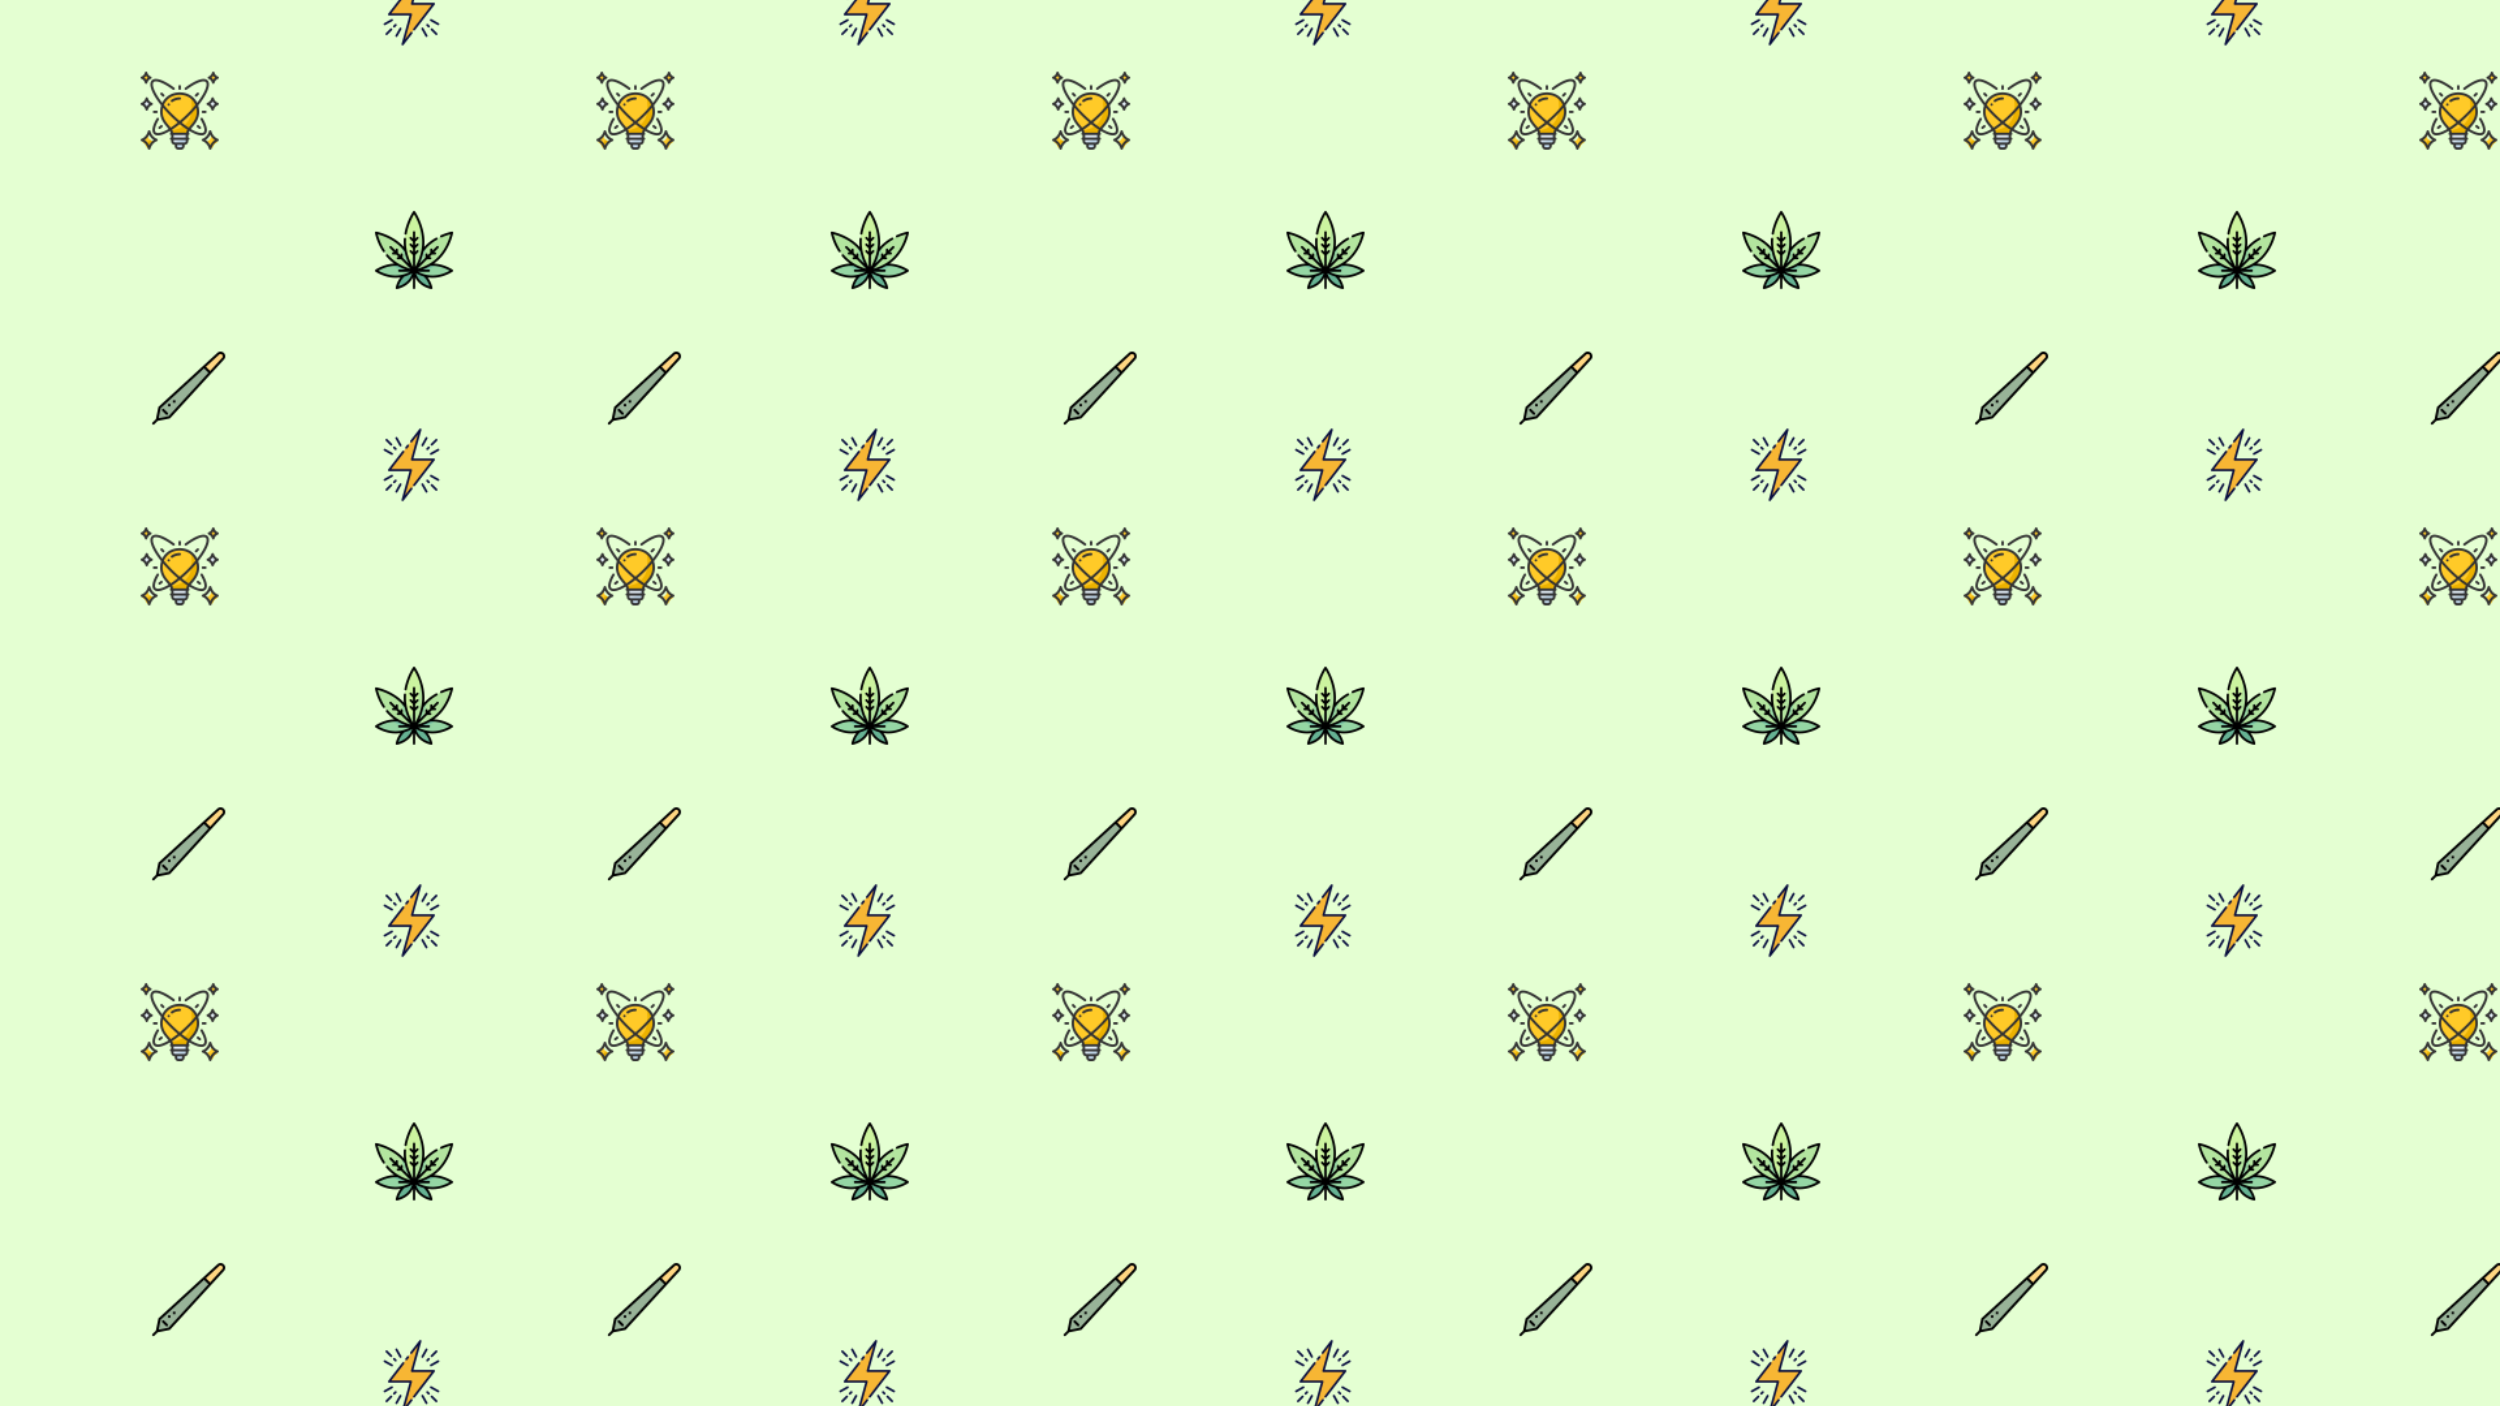 <svg xmlns="http://www.w3.org/2000/svg" xmlns:xlink="http://www.w3.org/1999/xlink"
    xmlns:fi="http://pattern.flaticon.com/" width="1920" height="1080">
    <rect width="100%" height="100%" fill="#e4ffd2" />
    <defs>
        <g id="a">
            <path
                d="M326.565 212.24c-3.749-3.748-8.565-4.377-8.565-4.377s.63 4.816 4.378 8.565 8.88 4.693 8.88 4.693-.945-5.132-4.693-8.88z"
                fill="#66b394" />
            <path
                d="M332.214 203.265c-8.233 0-14.214 4.598-14.214 4.598s5.98 4.598 14.214 4.598 14.907-4.598 14.907-4.598-6.674-4.598-14.907-4.598z"
                fill="#95d6a4" />
            <path
                d="M318 207.863s5.98-4.598 14.214-4.598c.882 0 1.746.053 2.586.147-5.087 3.785-10.321 5.595-13.488 6.415-2.093-1.028-3.312-1.964-3.312-1.964z"
                fill="#78c2a4" />
            <path
                d="M327.616 189.05c-8.233 8.234-9.616 18.813-9.616 18.813s10.579-1.383 18.812-9.616 10.31-19.505 10.31-19.505-11.273 2.076-19.506 10.309z"
                fill="#b3e59f" />
            <path
                d="M327.57 189.098c-.697 8.16-3.899 14.61-5.892 17.923-2.234.653-3.678.842-3.678.842s1.378-10.539 9.57-18.765z"
                fill="#95d6a4" />
            <path
                d="M309.435 212.24c3.749-3.748 8.565-4.377 8.565-4.377s-.63 4.816-4.378 8.565-8.88 4.693-8.88 4.693.945-5.132 4.693-8.88z"
                fill="#66b394" />
            <path
                d="M303.786 203.265c8.233 0 14.214 4.598 14.214 4.598s-5.98 4.598-14.214 4.598-14.907-4.598-14.907-4.598 6.674-4.598 14.907-4.598z"
                fill="#95d6a4" />
            <path
                d="M318 207.863s-5.98-4.598-14.214-4.598c-.882 0-1.746.053-2.586.147 5.087 3.785 10.321 5.595 13.488 6.415 2.093-1.028 3.312-1.964 3.312-1.964z"
                fill="#78c2a4" />
            <path
                d="M308.384 189.05c8.233 8.234 9.616 18.813 9.616 18.813s-10.579-1.383-18.812-9.616-10.31-19.505-10.31-19.505 11.273 2.076 19.506 10.309z"
                fill="#b3e59f" />
            <path
                d="M308.43 189.098c.697 8.16 3.899 14.61 5.892 17.923 2.234.653 3.678.842 3.678.842s-1.378-10.539-9.57-18.765z"
                fill="#95d6a4" />
            <path
                d="M325.103 185.906c0 12.718-7.103 21.957-7.103 21.957s-7.103-9.239-7.103-21.957S318 162.88 318 162.88s7.103 10.31 7.103 23.027z"
                fill="#ccf49f" />
            <path
                d="M321.72 170.022c.558 3.473.8 7.337.377 11.352-.952 9.042-4.983 16.152-7.74 20.075 1.806 4.023 3.643 6.414 3.643 6.414s7.103-9.239 7.103-21.957c0-6.158-1.666-11.752-3.384-15.884z"
                fill="#b3e59f" />
            <path
                d="M347.62 207.139c-.27-.186-6.458-4.386-14.382-4.73a33.091 33.091 0 0 0 4.194-3.54c4.358-4.358 6.994-9.548 8.437-13.134 1.563-3.885 2.095-6.716 2.116-6.834a.879.879 0 0 0-1.023-1.024c-.152.028-3.763.707-8.428 2.794a.879.879 0 1 0 .718 1.604 43.117 43.117 0 0 1 6.693-2.36c-.828 3.182-3.458 11.413-9.756 17.71-5.36 5.361-11.811 7.75-15.447 8.738l7.21-7.21h2.477a.879.879 0 0 0 0-1.758h-.719l1.912-1.912h2.477a.879.879 0 0 0 0-1.758h-.719l3.294-3.294a.879.879 0 1 0-1.243-1.242l-3.294 3.293v-.719a.879.879 0 0 0-1.758 0v2.477l-1.912 1.912v-.719a.879.879 0 0 0-1.757 0v2.477l-4.575 4.575a41.444 41.444 0 0 0 3.103-9.327 31.278 31.278 0 0 1 3-3.485c2.102-2.102 4.601-3.982 7.43-5.586a.879.879 0 1 0-.869-1.53c-2.965 1.684-5.59 3.66-7.804 5.873-.417.416-.825.848-1.223 1.293.133-1.23.21-2.504.21-3.817 0-6.717-1.97-12.75-3.623-16.627-1.79-4.2-3.561-6.79-3.636-6.899a.878.878 0 0 0-1.447 0c-.2.291-4.924 7.23-6.647 16.846a.879.879 0 0 0 1.73.31c1.257-7.014 4.255-12.664 5.64-15 1.78 3.005 6.225 11.499 6.225 21.37 0 6.39-1.876 11.867-3.45 15.335a39.641 39.641 0 0 1-1.895 3.661v-8.991l2.349-2.344a.879.879 0 1 0-1.242-1.245l-1.107 1.105v-2.604l2.349-2.344a.879.879 0 1 0-1.242-1.244l-1.107 1.105v-2.605l2.349-2.344a.879.879 0 1 0-1.242-1.244l-1.107 1.105v-4.865a.879.879 0 0 0-1.758 0v4.865l-1.107-1.105a.879.879 0 1 0-1.241 1.244l2.349 2.344v2.605l-1.108-1.105a.879.879 0 1 0-1.241 1.244l2.349 2.344v2.604l-1.108-1.105a.879.879 0 1 0-1.241 1.245l2.349 2.344v8.991a39.627 39.627 0 0 1-1.895-3.66c-1.575-3.47-3.45-8.945-3.45-15.336 0-.783.028-1.59.084-2.395a.879.879 0 0 0-1.754-.122 35.41 35.41 0 0 0 .12 6.334 32.033 32.033 0 0 0-1.222-1.293c-4.357-4.358-9.547-6.993-13.133-8.436-3.884-1.564-6.715-2.095-6.834-2.117a.88.88 0 0 0-1.023 1.024c.054.295 1.386 7.315 6.055 14.408a.878.878 0 1 0 1.468-.966c-3.295-5.007-4.876-10.082-5.483-12.425 3.182.828 11.41 3.458 17.707 9.756a31.265 31.265 0 0 1 3 3.484 41.448 41.448 0 0 0 3.103 9.327l-4.575-4.575v-2.477a.879.879 0 0 0-1.758 0v.72l-1.912-1.912v-2.478a.879.879 0 0 0-1.757 0v.72l-3.294-3.294a.879.879 0 1 0-1.243 1.243l3.294 3.294h-.72a.879.879 0 0 0 0 1.757h2.477l1.912 1.912h-.719a.879.879 0 0 0 0 1.758h2.477l7.21 7.21c-3.636-.988-10.087-3.377-15.447-8.737a31.447 31.447 0 0 1-1.89-2.07.879.879 0 1 0-1.35 1.127 33.192 33.192 0 0 0 1.997 2.186 33.101 33.101 0 0 0 4.195 3.54c-7.924.344-14.111 4.544-14.382 4.73a.88.88 0 0 0 0 1.447c.282.195 6.996 4.753 15.406 4.753 1.32 0 2.582-.112 3.772-.302-2.863 3.638-3.645 7.73-3.68 7.925a.879.879 0 0 0 1.023 1.023c.22-.04 5.445-1.039 9.343-4.936 1.27-1.27 2.2-2.648 2.877-3.938v8.01a.879.879 0 0 0 1.758 0v-8.01a16.236 16.236 0 0 0 2.877 3.938c3.898 3.897 9.123 4.896 9.343 4.936a.882.882 0 0 0 .781-.243.879.879 0 0 0 .243-.78c-.036-.195-.818-4.287-3.68-7.925 1.19.19 2.451.302 3.77.302 8.41 0 15.125-4.558 15.407-4.753a.879.879 0 0 0 0-1.447zm-57.048.724c2.233-1.26 7.346-3.72 13.214-3.72.594 0 1.194.027 1.788.077a38.388 38.388 0 0 0 5.8 2.745l.05.019h-4.788a.879.879 0 0 0 0 1.758h8.235c-2.434 1.268-6.397 2.84-11.085 2.84-5.868 0-10.982-2.46-13.214-3.72zM313 215.806c-2.349 2.348-5.314 3.545-7.025 4.081.536-1.712 1.732-4.677 4.08-7.025.176-.175.355-.342.535-.503a27.333 27.333 0 0 0 6.016-2.55c-.542 1.644-1.604 3.995-3.606 5.997zm12.942-2.944c2.349 2.348 3.545 5.313 4.081 7.025-1.712-.536-4.676-1.733-7.025-4.081-2.002-2.002-3.064-4.353-3.607-5.997a27.332 27.332 0 0 0 6.017 2.55c.18.161.36.328.534.503zm6.27-1.28c-4.687 0-8.65-1.572-11.084-2.84h8.235a.879.879 0 0 0 0-1.758h-4.788l.05-.019a38.388 38.388 0 0 0 5.8-2.745c.594-.05 1.194-.076 1.788-.076 5.868 0 10.982 2.46 13.214 3.719-2.233 1.259-7.346 3.719-13.214 3.719z" />
        </g>
        <g id="c">
            <path
                d="M112.685 75.624c-.573 2.026-1.972 3.602-3.748 4.222 1.776.617 3.177 2.192 3.753 4.216.573-2.025 1.972-3.6 3.748-4.22-1.776-.618-3.178-2.193-3.753-4.218z"
                fill="#e4eff8" />
            <path
                d="M113.154 103.75c-.645 2.475-2.22 4.401-4.217 5.159 1.998.755 3.575 2.68 4.222 5.154.645-2.475 2.219-4.402 4.216-5.16-1.998-.754-3.574-2.679-4.221-5.153zM162.841 103.75c-.645 2.475-2.219 4.401-4.216 5.159 1.998.755 3.574 2.68 4.221 5.154.645-2.475 2.22-4.402 4.217-5.16-1.998-.754-3.575-2.679-4.222-5.153z"
                fill="#ffca28" />
            <path
                d="M164.64 107.187c-.876 1.765-2.159 2.954-3.34 3.73.706.883 1.235 1.96 1.546 3.145.645-2.474 2.22-4.4 4.216-5.158-.899-.343-1.726-.93-2.422-1.717z"
                fill="#ecb200" />
            <path
                d="M163.31 75.624c-.573 2.026-1.972 3.602-3.748 4.222 1.776.617 3.178 2.192 3.753 4.216.573-2.025 1.972-3.6 3.748-4.22-1.776-.618-3.177-2.193-3.753-4.218z"
                fill="#e4eff8" />
            <path
                d="M112.217 55.937c-.502 1.8-1.726 3.201-3.28 3.752 1.554.55 2.78 1.949 3.284 3.749.501-1.8 1.726-3.201 3.28-3.752-1.555-.55-2.78-1.949-3.284-3.749zM163.78 55.937c-.502 1.8-1.727 3.201-3.28 3.752 1.554.55 2.78 1.949 3.283 3.749.502-1.8 1.726-3.201 3.28-3.752-1.554-.55-2.78-1.949-3.284-3.749z"
                fill="#ffca28" />
            <path d="M140.813 110.312v1.875a1.87 1.87 0 0 1-1.875 1.875h-1.875a1.87 1.87 0 0 1-1.875-1.875v-1.875z"
                fill="#c4dcf0" />
            <path d="M143.625 102.813v5.624a1.87 1.87 0 0 1-1.875 1.875h-7.5a1.87 1.87 0 0 1-1.875-1.875v-5.624z"
                fill="#e4eff8" />
            <path
                d="M142.807 102.812c-.862 4.461-6.429 5.92-10.265 6.395a1.87 1.87 0 0 0 1.708 1.105h7.5a1.87 1.87 0 0 0 1.875-1.875v-5.625z"
                fill="#c4dcf0" />
            <path
                d="M144.027 102.22c0-4.237 8.036-7.514 8.036-16.393 0-7.705-5.625-13.952-14.063-13.952s-14.063 6.247-14.063 13.952c0 8.88 8.036 12.156 8.036 16.393z"
                fill="#ffca28" />
            <path
                d="M146.568 74.567c3.753 20.574-7.838 24.828-15.242 25.512.395.707.648 1.41.648 2.14h12.052c0-4.237 8.037-7.513 8.037-16.391 0-4.631-2.043-8.723-5.495-11.261zM115.021 107.187c-.875 1.765-2.159 2.954-3.34 3.73.706.883 1.235 1.96 1.546 3.145.645-2.474 2.22-4.4 4.217-5.158-.9-.343-1.727-.93-2.423-1.717z"
                fill="#ecb200" />
            <path
                d="M112.22 55a.947.947 0 0 0-.904.683c-.43 1.54-1.457 2.68-2.686 3.115-.84.291-.84 1.48 0 1.772 1.228.436 2.253 1.579 2.683 3.12.126.452.516.68.899.685v.002l.007-.002.008.002v-.002a.93.93 0 0 0 .899-.685c.43-1.541 1.454-2.684 2.682-3.12.84-.292.84-1.48 0-1.772-1.228-.434-2.255-1.574-2.686-3.115a.947.947 0 0 0-.903-.683zm51.56.002a.947.947 0 0 0-.902.683c-.431 1.54-1.458 2.68-2.686 3.114-.84.292-.84 1.481 0 1.773 1.228.435 2.253 1.579 2.682 3.12.126.451.516.68.9.685v.002l.007-.002.007.002v-.002a.93.93 0 0 0 .9-.685c.429-1.541 1.454-2.685 2.682-3.12.84-.292.84-1.481 0-1.773-1.23-.433-2.256-1.573-2.687-3.114a.947.947 0 0 0-.902-.683zm-51.56 3.19c.358.563.894 1.129 1.361 1.492a6.27 6.27 0 0 0-1.362 1.501 6.27 6.27 0 0 0-1.362-1.501 6.365 6.365 0 0 0 1.362-1.492zm52.923 1.494a6.27 6.27 0 0 0-1.362 1.501 6.27 6.27 0 0 0-1.363-1.501 6.365 6.365 0 0 0 1.363-1.493c.358.564.895 1.13 1.362 1.493zM134.25 112.19a2.806 2.806 0 0 0 2.81 2.809h1.88a2.806 2.806 0 0 0 2.81-2.809v-.941a2.806 2.806 0 0 0 2.812-2.809v-.941c1.25 0 1.25-1.875 0-1.875v-1.875c1.085 0 1.225-1.407.429-1.782.045-.433.212-.888.476-1.378 2.645 1.577 5.1 2.689 7.168 3.164 1.61.369 2.975.373 4.09-.118 1.197-.525 1.864-1.538 2.08-2.774.41-2.329-.699-5.757-3.136-9.93-.623-1.104-2.274-.14-1.62.945 2.335 4 3.201 6.989 2.908 8.661-.114.648-.419 1.137-.986 1.386-.566.25-1.536.32-2.91.004-1.835-.421-4.068-1.422-6.523-2.875.648-.816 1.408-1.69 2.23-2.697 2.055-2.515 4.228-5.73 4.228-10.525 0-1.704-.27-3.333-.758-4.858 2.19-2.755 4.01-5.416 5.381-7.851 2.203-3.914 3.324-7.354 2.716-9.705-.324-1.25-1.157-2.177-2.423-2.569-.59-.182-1.23-.246-1.92-.212-.69.032-1.428.166-2.214.375-3.143.84-7.125 3.004-11.647 6.362-1.005.743.112 2.25 1.117 1.506 4.405-3.27 8.278-5.33 11.015-6.062 1.368-.366 2.433-.382 3.093-.178.659.204.996.617 1.164 1.244.415 1.548-.382 4.492-2.536 8.32-1.17 2.078-2.713 4.367-4.552 6.751-2.334-4.759-7.141-8.013-13.43-8.014-6.29 0-11.097 3.256-13.43 8.016-1.841-2.386-3.386-4.676-4.556-6.755-2.155-3.828-2.951-6.772-2.536-8.32.168-.627.505-1.04 1.164-1.243.66-.204 1.724-.189 3.093.177 2.736.732 6.61 2.792 11.015 6.063 1.005.743 2.122-.764 1.117-1.507-4.522-3.358-8.504-5.521-11.647-6.361-.786-.21-1.524-.342-2.214-.376-.69-.032-1.33.028-1.92.212-1.266.392-2.099 1.318-2.423 2.57-.609 2.35.513 5.79 2.716 9.704 1.37 2.437 3.192 5.098 5.385 7.855a15.919 15.919 0 0 0-.759 4.856c0 4.795 2.174 8.01 4.228 10.525.822 1.006 1.583 1.88 2.23 2.695-2.456 1.454-4.69 2.456-6.525 2.877-1.375.316-2.345.245-2.912-.004-.566-.249-.87-.738-.985-1.386-.294-1.672.573-4.661 2.908-8.66.654-1.087-.997-2.05-1.62-.945-2.437 4.172-3.546 7.6-3.137 9.93.217 1.234.884 2.248 2.08 2.773 1.115.49 2.482.487 4.09.118 2.07-.476 4.528-1.588 7.174-3.166.27.49.43.945.475 1.379-.801.371-.662 1.783.425 1.783v1.875c-1.25 0-1.25 1.875 0 1.875v.941a2.806 2.806 0 0 0 2.811 2.809zM138 65.314c-.469 0-.938.313-.938.938v1.875c0 1.25 1.875 1.25 1.875 0v-1.875c0-.625-.468-.938-.937-.938zm-14.584 7.367 1.325 1.327c.885.884 2.21-.443 1.326-1.327l-1.326-1.326c-.22-.221-.47-.305-.704-.291-.705.041-1.284.954-.621 1.617zm27.842-1.326-1.327 1.326c-.884.884.441 2.211 1.325 1.327l1.328-1.327c.663-.663.082-1.576-.623-1.617-.234-.014-.482.07-.703.291zm-1.137 9.25a88.178 88.178 0 0 1-3.64 4.194 93.488 93.488 0 0 1-8.485 8.082 93.938 93.938 0 0 1-8.477-8.084 88.21 88.21 0 0 1-3.637-4.188c1.881-4.607 6.281-7.791 12.12-7.793 5.837.001 10.237 3.185 12.12 7.79zm-37.444-5.916a.94.94 0 0 0-.901.685c-.5 1.763-1.702 3.083-3.155 3.59-.827.298-.827 1.469 0 1.766 1.454.505 2.662 1.83 3.162 3.592.264.899 1.537.899 1.8 0 .5-1.763 1.702-3.085 3.155-3.592.84-.292.84-1.481 0-1.772-1.454-.506-2.654-1.821-3.155-3.584a.937.937 0 0 0-.906-.685zm50.628 0a.94.94 0 0 0-.901.685c-.5 1.763-1.702 3.083-3.155 3.59-.827.298-.827 1.469 0 1.766 1.454.505 2.661 1.83 3.162 3.592.264.899 1.536.899 1.8 0 .499-1.763 1.702-3.085 3.155-3.592.84-.292.84-1.481 0-1.772-1.454-.506-2.654-1.821-3.155-3.584a.937.937 0 0 0-.906-.685zM138 74.691c-2.303 0-4.553.702-6.442 2.02-1.061.713.044 2.295 1.079 1.543A9.366 9.366 0 0 1 138 76.566c1.276.026 1.276-1.901 0-1.875zm-25.323 3.221c.576.889.965 1.29 1.767 1.932-.69.56-1.195 1.024-1.76 1.933a6.784 6.784 0 0 0-1.774-1.931c.654-.496 1.275-1.094 1.767-1.934zm50.628 0c.575.889.964 1.29 1.766 1.932-.689.56-1.195 1.024-1.76 1.933a6.784 6.784 0 0 0-1.773-1.931c.654-.496 1.275-1.094 1.767-1.934zm-33.742 1.465a.937.937 0 1 0 0 1.875.937.937 0 0 0 0-1.875zm21.565 6.454c0 4.102-1.85 6.94-3.814 9.342-.827 1.013-1.666 1.942-2.393 2.875a66.933 66.933 0 0 1-5.456-3.96 95.907 95.907 0 0 0 8.391-8.024 92.911 92.911 0 0 0 2.926-3.313c.22.988.346 2.015.346 3.08zm-25.907-3.078a92.945 92.945 0 0 0 2.923 3.31 96.206 96.206 0 0 0 8.386 8.025c-1.868 1.493-3.703 2.83-5.45 3.958-.726-.932-1.564-1.861-2.39-2.873-1.964-2.402-3.815-5.24-3.815-9.342 0-1.065.127-2.09.346-3.078zm-6.908 2.249c-1.25 0-1.25 1.873 0 1.873h1.875c1.25 0 1.25-1.873 0-1.873zm37.497 0c-1.25 0-1.25 1.873 0 1.873h1.877c1.25 0 1.25-1.873 0-1.873zM138 95.307a69.66 69.66 0 0 0 5.87 4.288c-.403.715-.699 1.465-.763 2.28h-10.21c-.065-.816-.356-1.568-.762-2.283 1.9-1.231 3.876-2.678 5.865-4.285zm14.895 3.538c.983.772 2.142-.702 1.16-1.474l-1.475-1.16c-.245-.193-.502-.246-.734-.205-.695.125-1.162 1.1-.425 1.68zm-29.47-2.626-1.474 1.16c-.982.774.177 2.248 1.159 1.475l1.474-1.161c.737-.58.27-1.555-.425-1.68-.231-.04-.488.011-.734.206zm-8.86 3.788a.937.937 0 0 0-.907.685c-.79 2.896-2.704 5.086-5.037 5.93-.827.298-.827 1.47 0 1.768 2.334.841 4.252 3.028 5.045 5.923.255.915 1.552.915 1.807 0 .79-2.896 2.704-5.086 5.037-5.93.827-.298.827-1.47 0-1.768-2.334-.842-4.252-3.028-5.044-5.923a.939.939 0 0 0-.901-.685zm46.868 0a.937.937 0 0 0-.906.685c-.79 2.896-2.705 5.086-5.037 5.93-.828.298-.828 1.47 0 1.768 2.333.841 4.251 3.028 5.044 5.923.255.915 1.552.915 1.807 0 .79-2.896 2.705-5.086 5.038-5.93.827-.298.827-1.47 0-1.768-2.334-.841-4.252-3.028-5.045-5.923a.939.939 0 0 0-.9-.685zm-46.868 3.444c.924 1.88 1.995 3.077 3.565 4.05-1.621 1.038-2.644 2.264-3.565 4.032-.832-1.697-2.113-3.218-3.558-4.024 1.626-1.07 2.648-2.247 3.558-4.058zm46.868 0c.925 1.88 1.996 3.077 3.565 4.05-1.62 1.038-2.643 2.264-3.565 4.032-.832-1.697-2.112-3.218-3.557-4.024 1.626-1.07 2.647-2.247 3.557-4.058zm-28.12.299h9.374v1.875h-9.375zm0 3.75h9.374v.94c0 .536-.43.935-.935.935h-7.504a.929.929 0 0 1-.936-.934zm2.812 3.75h3.75v.94c0 .536-.43.935-.936.935h-1.878a.929.929 0 0 1-.936-.934z"
                fill="#333" />
        </g>
        <g id="e">
            <path d="m316.4 2.933 6.395-22.977-24.002 31.11H315.6l-6.395 22.978 24.002-31.11z" fill="#f7b634" />
            <g fill="#090e3f">
                <path
                    d="M318.033 23.42a.82.82 0 0 1-.649-1.32L331.54 3.752H316.4a.82.82 0 0 1-.79-1.04l5.269-18.93-4.421 5.733a.82.82 0 1 1-1.3-1.003l6.988-9.058a.82.82 0 0 1 1.44.721L317.48 2.114h15.727a.82.82 0 0 1 .65 1.322l-15.174 19.666a.82.82 0 0 1-.65.319z" />
                <path
                    d="M309.203 34.864a.82.82 0 0 1-.79-1.04l6.106-21.938h-15.726a.82.82 0 0 1-.65-1.322L309.041-3.56a.82.82 0 0 1 1.3 1.002l-9.88 12.806h15.141a.82.82 0 0 1 .79 1.04l-5.27 18.93 4.228-5.482a.82.82 0 0 1 1.3 1.003l-6.797 8.807a.82.82 0 0 1-.65.319zM312.046-5.292a.82.82 0 0 1-.649-1.321l1.286-1.668a.822.822 0 0 1 1.301 1.003l-1.288 1.669a.82.82 0 0 1-.65.317zM303.832-4.347a.816.816 0 0 1-.58-.24l-1.134-1.135a.82.82 0 0 1 1.16-1.16l1.134 1.135a.82.82 0 0 1-.58 1.4zM300.432-7.747a.818.818 0 0 1-.58-.24l-3.555-3.556a.82.82 0 1 1 1.16-1.16l3.555 3.556a.82.82 0 0 1-.58 1.4zM329.302 21.123a.816.816 0 0 1-.58-.241l-1.134-1.134a.82.82 0 0 1 1.162-1.16l1.134 1.134a.82.82 0 0 1-.58 1.4zM335.125 26.943a.818.818 0 0 1-.58-.24l-3.554-3.555a.82.82 0 1 1 1.16-1.16l3.554 3.555a.82.82 0 0 1-.58 1.4zM328.168-4.347a.82.82 0 0 1-.58-1.4l1.134-1.135a.82.82 0 0 1 1.16 1.16l-1.132 1.135a.818.818 0 0 1-.582.24zM331.568-7.747a.82.82 0 0 1-.58-1.4l3.555-3.555a.82.82 0 1 1 1.16 1.16l-3.555 3.554a.816.816 0 0 1-.58.24z" />
                <path
                    d="M302.698 21.123a.82.82 0 0 1-.58-1.4l1.134-1.135a.821.821 0 1 1 1.16 1.162l-1.134 1.134a.818.818 0 0 1-.58.239zM296.877 26.943a.82.82 0 0 1-.58-1.4l3.555-3.555a.82.82 0 1 1 1.16 1.16l-3.555 3.555a.816.816 0 0 1-.58.24zM336.561 19.368a.818.818 0 0 1-.401-.105l-5.558-3.122a.82.82 0 1 1 .803-1.43l5.558 3.12a.82.82 0 0 1-.402 1.537zM300.996-.606a.818.818 0 0 1-.401-.105l-5.558-3.122a.82.82 0 1 1 .803-1.43l5.558 3.122a.82.82 0 0 1-.402 1.536zM304.451 28.383a.82.82 0 0 1-.714-1.222l3.122-5.56a.82.82 0 0 1 1.43.804l-3.121 5.559a.82.82 0 0 1-.717.419zM324.426-7.183a.82.82 0 0 1-.715-1.222l3.122-5.558a.82.82 0 0 1 1.43.803l-3.122 5.558a.82.82 0 0 1-.715.419zM295.439 19.368a.82.82 0 0 1-.402-1.535l5.558-3.122a.82.82 0 1 1 .803 1.43l-5.558 3.122a.82.82 0 0 1-.401.105zM331.004-.606a.82.82 0 0 1-.402-1.535l5.558-3.121a.82.82 0 1 1 .803 1.43l-5.558 3.121a.818.818 0 0 1-.401.105zM327.549 28.383a.82.82 0 0 1-.716-.42l-3.122-5.558a.82.82 0 1 1 1.43-.803l3.122 5.559a.82.82 0 0 1-.715 1.222zM307.574-7.183a.82.82 0 0 1-.715-.419l-3.122-5.558a.82.82 0 0 1 1.431-.803l3.122 5.558a.82.82 0 0 1-.715 1.222z" />
            </g>
        </g>
        <g id="g">
            <path
                d="M167.5 271.769 122.5 313l-1.875 9.375L130 320.5l41.25-45a2.67 2.67 0 0 0 0-3.75 2.672 2.672 0 0 0-3.75.019z"
                fill="#98b398" />
            <path d="m156.746 281.62 4.64 4.64 9.864-10.76a2.646 2.646 0 1 0-3.75-3.731z" fill="#ffd782" />
            <path
                d="m118.475 325.85 2.612-2.612 9.094-1.82a.938.938 0 0 0 .507-.28l41.25-45a3.582 3.582 0 0 0-5.076-5.056l-45 41.232a.938.938 0 0 0-.282.507l-1.82 9.094-2.61 2.61a.938.938 0 1 0 1.325 1.325zm49.658-53.39a1.71 1.71 0 1 1 2.425 2.407l-9.201 10.039-3.255-3.255zm-44.773 41.025 33.359-30.566 3.37 3.37-30.574 33.351-7.695 1.54z" />
            <path
                d="M125.975 314.212a.938.938 0 0 0-1.325 1.326l2.812 2.812a.938.938 0 0 0 1.326-1.325zM129.062 310.187h1.875v1.875h-1.875zM132.812 307.375h1.875v1.875h-1.875z" />
        </g>
    </defs>
    <g fi:class="KUsePattern">
        <pattern id="b" width="350" height="350" patternUnits="userSpaceOnUse">
            <use xlink:href="#a" x="-350" y="-350" />
            <use xlink:href="#a" y="-350" />
            <use xlink:href="#a" x="350" y="-350" />
            <use xlink:href="#a" x="-350" />
            <use xlink:href="#a" />
            <use xlink:href="#a" x="350" />
            <use xlink:href="#a" x="-350" y="350" />
            <use xlink:href="#a" y="350" />
            <use xlink:href="#a" x="350" y="350" />
        </pattern>
        <rect width="100%" height="100%" fill="url(#b)" />
    </g>
    <g fi:class="KUsePattern">
        <pattern id="d" width="350" height="350" patternUnits="userSpaceOnUse">
            <use xlink:href="#c" x="-350" y="-350" />
            <use xlink:href="#c" y="-350" />
            <use xlink:href="#c" x="350" y="-350" />
            <use xlink:href="#c" x="-350" />
            <use xlink:href="#c" />
            <use xlink:href="#c" x="350" />
            <use xlink:href="#c" x="-350" y="350" />
            <use xlink:href="#c" y="350" />
            <use xlink:href="#c" x="350" y="350" />
        </pattern>
        <rect width="100%" height="100%" fill="url(#d)" />
    </g>
    <g fi:class="KUsePattern">
        <pattern id="f" width="350" height="350" patternUnits="userSpaceOnUse">
            <use xlink:href="#e" x="-350" y="-350" />
            <use xlink:href="#e" y="-350" />
            <use xlink:href="#e" x="350" y="-350" />
            <use xlink:href="#e" x="-350" />
            <use xlink:href="#e" />
            <use xlink:href="#e" x="350" />
            <use xlink:href="#e" x="-350" y="350" />
            <use xlink:href="#e" y="350" />
            <use xlink:href="#e" x="350" y="350" />
        </pattern>
        <rect width="100%" height="100%" fill="url(#f)" />
    </g>
    <g fi:class="KUsePattern">
        <pattern id="h" width="350" height="350" patternUnits="userSpaceOnUse">
            <use xlink:href="#g" x="-350" y="-350" />
            <use xlink:href="#g" y="-350" />
            <use xlink:href="#g" x="350" y="-350" />
            <use xlink:href="#g" x="-350" />
            <use xlink:href="#g" />
            <use xlink:href="#g" x="350" />
            <use xlink:href="#g" x="-350" y="350" />
            <use xlink:href="#g" y="350" />
            <use xlink:href="#g" x="350" y="350" />
        </pattern>
        <rect width="100%" height="100%" fill="url(#h)" />
    </g>
</svg>